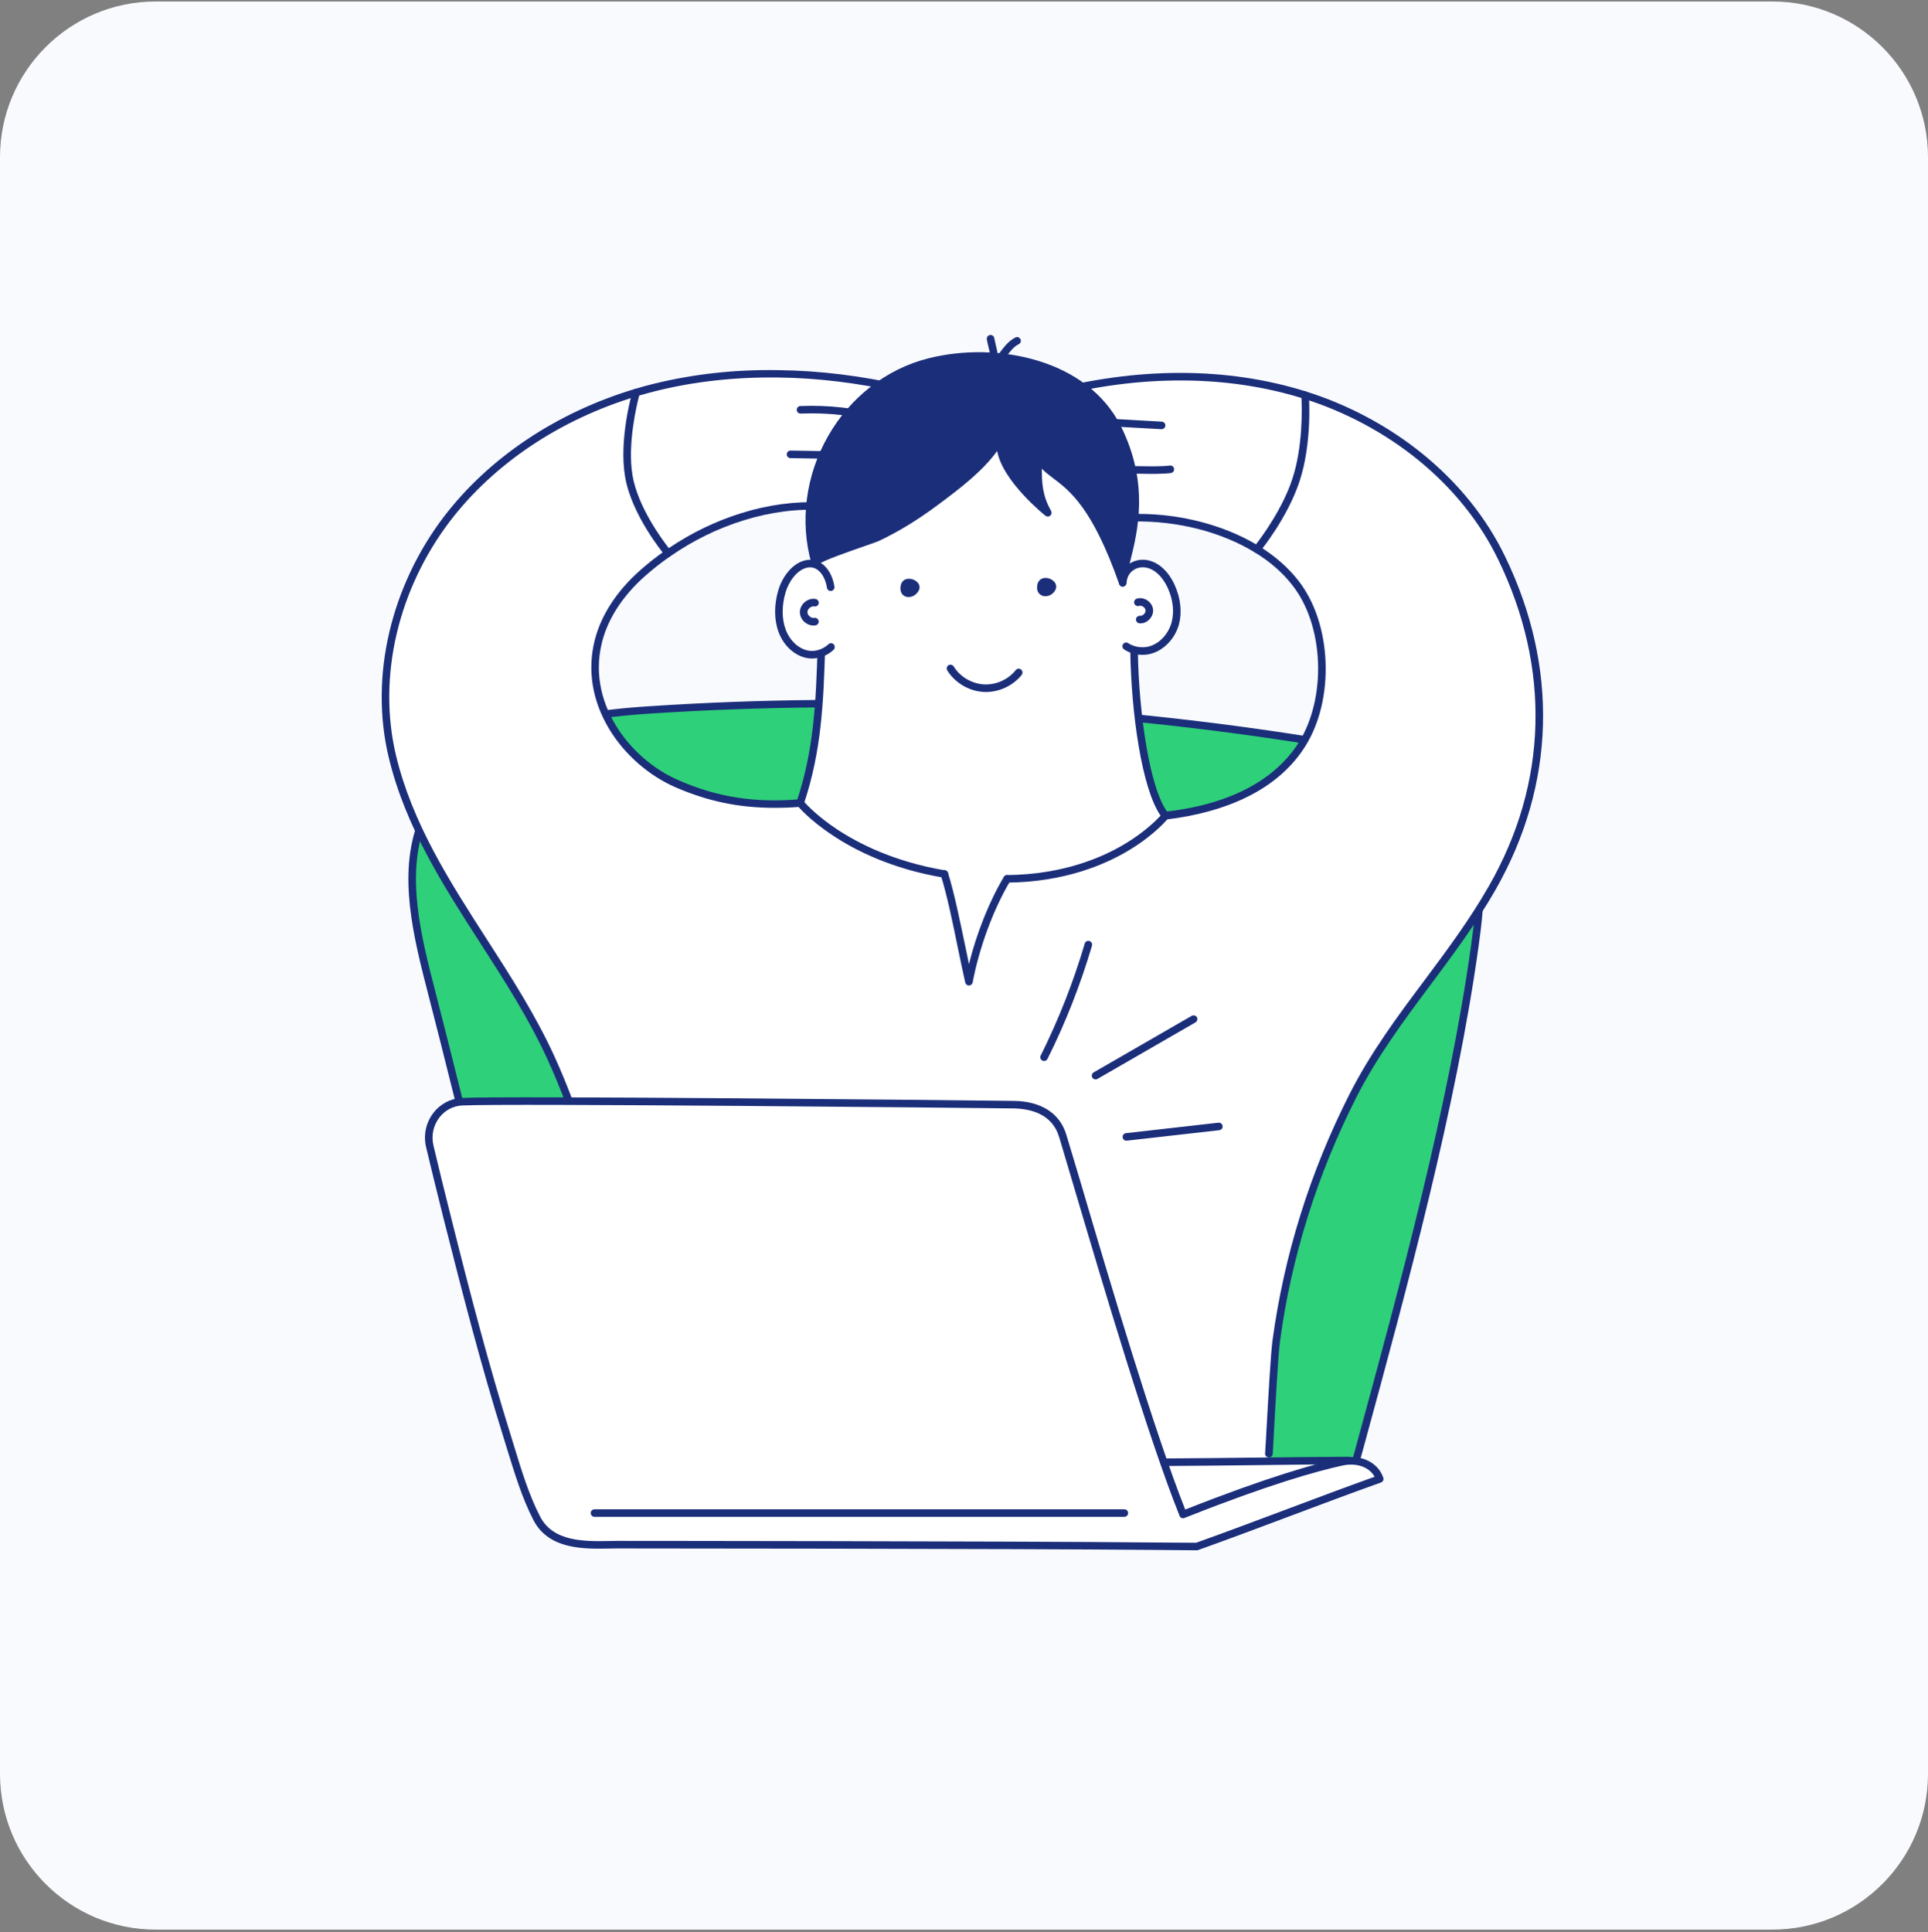 <?xml version="1.0" encoding="UTF-8"?>
<svg id="SVGDoc" width="990" height="992" xmlns="http://www.w3.org/2000/svg" version="1.1" xmlns:xlink="http://www.w3.org/1999/xlink" xmlns:avocode="https://avocode.com/" viewBox="0 0 495 496"><rect x="0" y="0" width="495" height="496" fill="#808080" stroke="none"/><defs><clipPath id="clip-A47B437A-C2BE-42D9-9630-F30959B316D8+801FDDC0-D696-4732-83AD-96C732DC40C8"><path d="M98,99.804v0h66.286v0v275.663v0h-66.286v0z" ></path></clipPath><clipPath id="clip-A47B437A-C2BE-42D9-9630-F30959B316D8+EECC5833-0276-40CE-90CB-646FBEE04430"><path d="M109.107,281.707v0h246.094v0v116.293v0h-246.094v0z" ></path></clipPath></defs><desc>Generated with Avocode.</desc><g><g><title>Rectangle</title><path d="M0,40.38c0,-22.091 17.909,-40 40,-40h415c22.091,0 40,17.909 40,40v415c0,22.091 -17.909,40 -40,40h-415c-22.091,0 -40,-17.909 -40,-40z" fill="#f8fafe" fill-opacity="1"></path></g><g><title>illus / illus-espace-client</title><g><title>Fill 1</title><path d="M140.943,375.347c-9.318,-36.015 -21.284,-86.452 -30.602,-122.467c-3.767,-14.559 -7.425,-30.539 -1.026,-44.149c9.447,-20.091 35.364,-25.064 57.521,-26.508c57.08,-3.721 114.58,-0.981 171.048,8.112c14.121,2.322 29.806,6.019 37.372,18.202c6.222,9.982 5.016,22.72 3.393,34.37c-5.942,42.651 -19.086,90.25 -30.403,131.799z" fill="#2ed07a" fill-opacity="1"></path></g><g><title>Fill 3</title><path d="M140.941,376.321c-0.431,0 -0.8,-0.29 -0.938,-0.727c-4.661,-18.013 -10.071,-39.991 -15.304,-61.245c-5.231,-21.249 -10.646,-43.22 -15.299,-61.223c-4.121,-15.927 -7.296,-31.339 -0.965,-44.803c4.357,-9.265 12.641,-16.244 24.529,-20.741c8.878,-3.35 19.936,-5.418 33.806,-6.277c57.128,-3.77 114.75,-1.003 171.265,8.116c15.272,2.469 30.451,6.433 38.039,18.607c6.342,10.174 5.222,22.877 3.531,35.016c-5.776,41.452 -18.337,87.549 -29.42,128.22l-1.008,3.661c-0.141,0.555 -0.673,0.86 -1.19,0.719c-0.516,-0.141 -0.821,-0.719 -0.68,-1.189l1.008,-3.7c11.068,-40.615 23.599,-86.649 29.37,-127.978c1.642,-11.787 2.743,-24.099 -3.255,-33.723c-7.179,-11.517 -21.884,-15.323 -36.705,-17.716c-56.371,-9.12 -113.847,-11.859 -170.83,-8.144c-13.713,0.892 -24.551,2.92 -33.248,6.201c-5.43,2.049 -10.097,4.632 -13.87,7.679c-4.185,3.379 -7.411,7.441 -9.589,12.073c-6.056,12.88 -2.942,27.923 1.087,43.494c4.661,18.013 10.071,40.021 15.304,61.244c5.231,21.249 10.64,43.22 15.298,61.223c0.134,0.518 -0.177,1.047 -0.736,1.181c0,0.021 -0.123,0.031 -0.203,0.031" fill="#1b2e7a" fill-opacity="1"></path></g><g><title>Fill 5</title><path d="M325.762,375.346c0.836,-36.536 10.845,-78.177 27.481,-104.494c18.151,-28.713 62.31,-66.094 32.385,-127.43c-9.878,-20.246 -29.059,-35.22 -50.551,-41.981c-21.492,-6.76 -44.926,-5.849 -66.684,-0.001l22.625,31.471c14.864,-0.306 32.408,5.019 41.561,16.732c8.429,10.787 9.019,29.517 1.872,41.193c-7.215,11.787 -21.315,16.969 -35.231,18.559l-93.784,-3.245c-11.114,0.936 -20.832,-0.282 -31.462,-4.864c-13.447,-5.796 -24.353,-20.907 -20.32,-36.75c1.738,-6.829 6.102,-12.772 11.382,-17.439c12.459,-11.012 29.783,-18.177 46.559,-17.111l20.425,-30.062c-20.961,-4.775 -43.042,-5.668 -63.903,-0.473c-20.861,5.195 -40.428,16.752 -53.443,33.861c-13.014,17.109 -18.946,39.915 -13.949,60.821c7.482,31.314 36.708,63.527 49.061,96.222c9.211,24.378 12.98,85.633 12.98,85.633c52.862,3.799 162.995,-0.642 162.995,-0.642v0" fill="#ffffff" fill-opacity="1"></path></g><g><title>Fill 7</title><path d="M198.782,207.389c-8.968,0 -16.953,-1.652 -25.197,-5.205c-6.979,-3.008 -13.234,-8.475 -17.161,-14.998c-4.386,-7.284 -5.671,-15.196 -3.715,-22.881c1.633,-6.418 5.672,-12.617 11.679,-17.926c2.063,-1.823 4.275,-3.556 6.576,-5.15c0.44,-0.305 1.044,-0.195 1.348,0.245c0.305,0.44 0.195,1.043 -0.245,1.348c-2.238,1.551 -4.39,3.236 -6.396,5.009c-5.715,5.051 -9.548,10.912 -11.085,16.952c-2.306,9.061 0.604,16.641 3.497,21.404c3.723,6.154 9.653,11.366 16.268,14.179c9.936,4.323 19.5,5.799 31.007,4.826c0.523,-0.043 1.003,0.35 1.003,0.884c0.079,0.533 -0.317,1.002 -0.85,1.047c-2.313,0.196 -4.551,0.266 -6.73,0.266" fill="#1b2e7a" fill-opacity="1"></path></g><g><title>Group 11</title><g><title>Clip 10</title></g><g clip-path="url(#clip-A47B437A-C2BE-42D9-9630-F30959B316D8+801FDDC0-D696-4732-83AD-96C732DC40C8)"><title>Fill 9</title><path d="M162.763,375.468c-0.548,0 -0.969,-0.434 -0.969,-0.969c0,-16.411 -1.969,-34.685 -5.695,-52.88c-3.763,-18.364 -9.074,-35.404 -15.36,-49.279c-4.816,-10.631 -11.236,-20.604 -17.445,-30.25c-9.468,-14.708 -19.274,-29.917 -23.515,-47.743c-2.445,-10.21 -2.369,-21.374 0.227,-32.265c2.498,-10.539 7.305,-20.688 13.893,-29.349c11.552,-15.186 29.003,-26.866 49.139,-32.888c0.513,-0.154 1.053,0.138 1.183,0.65c0.177,0.553 -0.114,1.053 -0.627,1.206c-19.746,5.906 -36.847,17.343 -48.152,32.205c-6.405,8.447 -11.114,18.305 -13.557,28.624c-2.519,10.596 -2.595,21.449 -0.22,31.385c4.18,17.486 13.879,32.534 23.259,47.125c6.247,9.704 12.706,19.739 17.581,30.499c6.345,14.005 11.683,31.154 15.493,49.69c3.751,18.31 5.734,36.729 5.734,53.269c0,0.535 -0.434,0.969 -0.969,0.969" fill="#1b2e7a" fill-opacity="1"></path></g></g><g><title>Fill 12</title><path d="M325.762,374.18v0c0,0 0,-0 0,-0.002c-0.581,-0.034 -1.003,-0.495 -0.951,-1.03c0.073,-1.124 0.19,-3.239 0.339,-5.899c0.438,-7.869 1.101,-19.761 1.551,-23.085c2.974,-21.944 9.623,-43.219 19.761,-63.237c5.388,-10.648 12.412,-20.114 19.277,-29.268c5.719,-7.67 11.633,-15.601 16.536,-24.207c7.533,-13.174 11.548,-27.087 11.932,-41.44c0.381,-14.175 -2.801,-28.362 -9.459,-42.166c-4.705,-9.756 -11.644,-18.415 -20.625,-25.744c-8.513,-6.928 -18.66,-12.372 -29.331,-15.733c-0.524,-0.16 -0.807,-0.704 -0.647,-1.215c0.161,-0.51 0.704,-0.794 1.215,-0.634c10.916,3.434 21.285,8.998 29.987,16.089c9.203,7.511 16.317,16.381 21.146,26.395c6.793,14.086 10.04,28.573 9.65,43.06c-0.393,14.64 -4.494,28.895 -12.187,42.391c-4.962,8.666 -10.911,16.646 -16.665,24.362c-6.776,9.089 -13.784,18.486 -19.101,28.985c-10.04,19.823 -16.624,40.892 -19.569,62.622c-0.44,3.247 -1.1,15.094 -1.536,22.932c-0.149,2.672 -0.266,4.783 -0.32,5.917c-0.054,0.512 -0.48,0.906 -1.003,0.906" fill="#1b2e7a" fill-opacity="1"></path></g><g><title>Fill 14</title><path d="M299.218,210.399c-0.486,0 -0.905,-0.398 -0.962,-0.893c-0.061,-0.532 0.321,-1.012 0.853,-1.114c20.823,-2.333 30.262,-11.112 34.514,-18.058c3.336,-5.45 5.072,-12.879 4.763,-20.385c-0.316,-7.706 -2.65,-14.728 -6.605,-19.744c-2.459,-3.15 -5.694,-6.019 -9.583,-8.368c-0.45,-0.28 -0.599,-0.877 -0.318,-1.333c0.28,-0.456 0.871,-0.598 1.333,-0.331c4.086,2.524 7.494,5.507 10.128,8.877c4.17,5.336 6.649,12.73 6.982,20.82c0.328,7.995 -1.464,15.622 -5.047,21.467c-3.494,5.659 -8.677,10.191 -15.535,13.479c-5.779,2.793 -12.655,4.658 -20.413,5.583c-0.037,0 -0.074,0 -0.111,0" fill="#1b2e7a" fill-opacity="1"></path></g><g><title>Fill 16</title><path d="M163.316,100.765c1.59,-0.476 3.19,-0.914 4.797,-1.314c20.861,-5.195 42.942,-4.302 63.903,0.473l-20.426,30.062c-14.03,-0.848 -28.443,3.974 -40.073,12.031c0,0 -8.45,-10.06 -10.088,-19.902c-1.569,-9.361 1.886,-21.35 1.886,-21.35v0" fill="#ffffff" fill-opacity="1"></path></g><g><title>Fill 18</title><path d="M171.517,142.992c-0.272,0 -0.552,-0.119 -0.743,-0.346c-0.352,-0.467 -8.639,-10.377 -10.301,-20.332c-1.587,-9.502 1.742,-21.267 1.911,-21.812c0.091,-0.317 0.338,-0.565 0.654,-0.66c1.594,-0.477 3.191,-0.923 4.84,-1.326c10.124,-2.485 20.945,-3.709 32.163,-3.488c10.438,0.123 21.268,1.469 32.189,3.956c0.312,0.056 0.569,0.292 0.687,0.59c0.117,0.298 0.08,0.635 -0.1,0.9l-20.434,30.062c-0.185,0.284 -0.511,0.445 -0.855,0.422c-6.687,-0.425 -13.615,0.456 -20.588,2.618c-6.651,2.061 -12.993,5.17 -18.872,9.243c-0.168,0.116 -0.36,0.172 -0.551,0.172M164.109,101.546c-0.619,2.358 -3.059,12.458 -1.724,20.45c1.337,8.006 7.451,16.321 9.326,18.72c5.831,-3.935 12.103,-6.958 18.655,-8.991c6.967,-2.173 13.99,-3.092 20.731,-2.733l19.346,-28.428c-10.35,-2.26 -20.571,-3.53 -30.433,-3.641c-11.052,-0.175 -21.742,0.993 -31.664,3.474c-1.415,0.352 -2.837,0.738 -4.237,1.149" fill="#1b2e7a" fill-opacity="1"></path></g><g><title>Fill 20</title><path d="M226.732,108.604c-0.085,0 -0.172,-0.011 -0.303,-0.035c-6.768,-1.879 -13.802,-2.685 -20.864,-2.395c-0.527,0.025 -0.986,-0.394 -1.008,-0.928c-0.022,-0.535 0.394,-0.986 0.929,-1.008c7.261,-0.298 14.497,0.53 21.504,2.463c0.516,0.142 0.819,0.676 0.676,1.192c-0.119,0.43 -0.509,0.711 -0.934,0.711" fill="#1b2e7a" fill-opacity="1"></path></g><g><title>Fill 22</title><path d="M220.003,117.883c-0.005,0 -0.011,0 -0.016,0l-17.036,-0.27c-0.535,-0.009 -0.962,-0.449 -0.954,-0.984c0.008,-0.532 0.441,-0.954 0.969,-0.954c0.005,0 0.01,0 0.016,0l17.036,0.27c0.535,0.009 0.962,0.449 0.953,0.984c-0.008,0.53 -0.44,0.953 -0.968,0.953" fill="#1b2e7a" fill-opacity="1"></path></g><g><title>Fill 24</title><path d="M322.752,141.017c-9.331,-5.705 -21.207,-8.314 -31.737,-8.097l-22.625,-31.471c21.758,-5.848 45.193,-6.76 66.684,0.001c0,0 0.921,11.96 -2.355,21.855c-3.078,9.297 -9.967,17.712 -9.967,17.712v0" fill="#ffffff" fill-opacity="1"></path></g><g><title>Fill 26</title><path d="M322.7,141.979c-0.174,0 -0.349,-0.046 -0.507,-0.143c-8.602,-5.286 -19.959,-8.186 -31.162,-7.954c-0.324,0.005 -0.621,-0.144 -0.807,-0.403l-22.657,-31.427c-0.154,-0.303 -0.201,-0.636 -0.094,-0.935c0.094,-0.3 0.354,-0.528 0.661,-0.61c23.702,-6.37 46.948,-6.366 67.226,0.013c0.378,0.118 0.645,0.455 0.676,0.85c0.038,0.496 0.898,12.269 -2.401,22.234c-3.099,9.362 -9.88,17.675 -10.186,18.024c-0.19,0.23 -0.467,0.353 -0.749,0.353M292.271,131.931c10.829,0 21.716,2.813 30.197,7.809c1.649,-2.135 6.826,-9.194 9.313,-16.747c2.761,-8.302 2.489,-18.219 2.36,-20.824c-19.417,-5.95 -41.49,-6 -64.147,-0.117l21.507,29.884c0.256,-0.003 0.513,-0.005 0.77,-0.005" fill="#1b2e7a" fill-opacity="1"></path></g><g><title>Fill 28</title><path d="M298.233,110.181c-0.018,0 -0.037,-0 -0.055,-0.001l-15.719,-0.885c-0.534,-0.03 -0.943,-0.488 -0.913,-1.022c0.069,-0.534 0.488,-0.945 1.072,-0.913l15.669,0.885c0.534,0.03 0.943,0.488 0.913,1.022c-0.029,0.516 -0.457,0.914 -0.967,0.914" fill="#1b2e7a" fill-opacity="1"></path></g><g><title>Fill 30</title><path d="M284.699,121.786c-0.482,0 -0.9,-0.359 -0.961,-0.85c-0.066,-0.531 0.311,-1.015 0.886,-1.081c2.177,-0.275 5.128,-0.226 8.027,-0.177c2.743,0.047 5.625,0.095 7.71,-0.163c0.53,-0.066 1.015,0.311 1.081,0.842c0.066,0.531 -0.311,1.015 -0.842,1.081c-2.221,0.276 -5.172,0.226 -8.026,0.177c-2.788,-0.047 -5.669,-0.096 -7.754,0.163c-0.041,0.005 -0.081,0.008 -0.12,0.008" fill="#1b2e7a" fill-opacity="1"></path></g><g><title>Fill 32</title><path d="M205.429,206.153c9.963,-29.788 0.415,-64.412 12.888,-86.803c11.946,-21.446 40.123,-28.255 56.273,-7.266c8.645,11.152 12.341,26.084 14.58,40.129c1.821,11.442 1.884,46.055 10.043,57.183c0,0 -12.36,15.177 -40.449,16.47c0,0 -7.536,11.324 -9.997,26.164c-0.082,0.504 -5.11,-27.107 -6.371,-27.326c-23.728,-4.123 -36.967,-18.55 -36.967,-18.55v0" fill="#ffffff" fill-opacity="1"></path></g><g><title>Fill 34</title><path d="M242.483,225.332c-0.073,0 -0.126,-0.004 -0.18,-0.014c-13.519,-2.259 -23.005,-7.158 -28.582,-10.906c-6.081,-4.013 -8.922,-7.499 -9.04,-7.646c-0.207,-0.257 -0.269,-0.602 -0.164,-0.916c4.369,-13.037 5.001,-25.058 5.416,-40.597c0.014,-0.555 0.443,-1.003 0.995,-1.003c0.535,0.055 0.957,0.5 0.943,1.003c-0.414,15.553 -1.044,27.598 -5.341,40.686c0.905,1.004 3.634,3.823 8.345,6.948c5.409,3.588 14.566,8.325 27.749,10.553c0.528,0.054 0.864,0.554 0.796,1.082c-0.079,0.474 -0.49,0.809 -0.935,0.809" fill="#1b2e7a" fill-opacity="1"></path></g><g><title>Fill 36</title><path d="M258.537,226.591c-0.495,0 -0.928,-0.428 -0.933,-0.959c-0.005,-0.535 0.425,-0.973 0.933,-0.979c14.31,-0.139 24.42,-4.467 30.385,-8.073c4.984,-3.013 7.954,-6.009 9.05,-7.185c-4.8,-6.894 -7.539,-26.207 -7.776,-42.296c-0.008,-0.535 0.449,-0.975 0.955,-0.983c0.005,0 0.01,0 0.015,0c0.483,0 0.961,0.425 0.968,0.955c0.234,15.899 3.059,35.922 7.832,41.714c0.29,0.352 0.295,0.858 0.013,1.216c-0.133,0.168 -3.314,4.172 -10.054,8.238c-6.172,3.731 -16.62,8.211 -31.388,8.353z" fill="#1b2e7a" fill-opacity="1"></path></g><g><title>Fill 38</title><path d="M286.941,109.9c9.723,19.53 0.693,34.759 1.337,39.748c-10.152,-28.921 -18.43,-25.526 -21.818,-32.437c0.229,4.854 -0.53,9.013 2.56,14.431c-2.19,-1.676 -14.948,-12.924 -11.621,-20.09c-3.256,7.013 -11.257,12.877 -17.248,17.344c-4.633,3.454 -9.558,6.563 -14.784,9.042c-1.849,0.877 -16.045,5.246 -16.045,6.546c-6.288,-21.777 7.25,-46.042 29.365,-51.58c17.251,-4.319 39.918,0.274 48.256,16.995" fill="#1b2e7a" fill-opacity="1"></path></g><g><title>Fill 40</title><path d="M288.271,150.617c-0.403,0 -0.775,-0.253 -0.914,-0.648c-6.884,-19.611 -12.715,-24.004 -16.973,-27.212c-1.06,-0.799 -2.042,-1.538 -2.903,-2.427c0.022,3.499 0.086,6.802 2.374,10.815c0.229,0.418 0.143,0.924 -0.204,1.227c-0.348,0.303 -0.86,0.32 -1.226,0.04c-0.134,-0.102 -11.004,-8.782 -12.408,-16.636c-3.846,5.337 -9.883,9.866 -14.918,13.617l-0.375,0.279c-5.089,3.794 -9.979,6.784 -14.948,9.141c-0.6,0.285 -2.174,0.831 -4.362,1.587c-3.312,1.152 -10.14,3.521 -11.195,4.437c-0.124,0.354 -0.412,0.556 -0.767,0.607c-0.479,0.069 -0.933,-0.253 -1.081,-0.69c-3.098,-10.779 -1.537,-22.776 4.298,-32.913c2.804,-4.873 6.418,-9.067 10.753,-12.464c4.499,-3.549 9.559,-6.042 15.05,-7.41c17.492,-4.386 40.745,0.257 49.333,17.503c7.335,14.73 4.249,27.097 2.406,34.486c-0.62,2.485 -1.11,4.448 -0.974,5.579c0.058,0.49 -0.261,0.947 -0.743,1.059c-0.073,0.017 -0.147,0.025 -0.22,0.025M266.454,116.241c0.363,0 0.705,0.205 0.871,0.544c0.956,1.959 2.328,2.993 4.256,4.423c3.901,2.913 9.711,7.339 16.234,24.375c0.15,-0.646 0.325,-1.344 0.513,-2.099c1.779,-7.13 4.757,-19.063 -2.26,-33.154c-4.728,-9.494 -13.592,-13.883 -20.196,-15.893c-8.413,-2.56 -18.239,-2.777 -26.957,-0.594c-5.199,1.302 -10.014,3.675 -14.311,7.054c-4.126,3.244 -7.577,7.25 -10.215,11.908c-5.36,9.239 -6.965,20.082 -4.525,29.983c1.594,-0.875 4.765,-2.084 10.922,-4.22c1.96,-0.68 3.636,-1.267 4.158,-1.507c4.853,-2.302 9.635,-5.227 14.621,-8.927l0.375,-0.296c6.009,-4.477 13.487,-10.05 16.59,-16.695c0.208,-0.485 0.785,-0.696 1.27,-0.471c0.485,0.225 0.737,0.801 0.471,1.287c-1.547,3.333 1.119,7.876 3.628,11.101c1.478,1.899 3.111,3.625 4.515,4.984c-0.853,-2.833 -0.853,-5.411 -0.853,-7.936c0,-0.923 0,-1.884 -0.075,-2.853c-0.022,-0.459 0.282,-0.87 0.728,-0.984c0.08,-0.021 0.161,-0.031 0.24,-0.031" fill="#1b2e7a" fill-opacity="1"></path></g><g><title>Fill 42</title><path d="M254.9,94.887c-0.235,0 -0.469,-0.085 -0.653,-0.253c-0.348,-0.317 -0.418,-0.839 -0.164,-1.237c0.554,-0.868 0.041,-2.963 -0.334,-4.492c-0.16,-0.654 -0.312,-1.271 -0.389,-1.795c-0.078,-0.53 0.288,-1.022 0.817,-1.11c0.531,-0.067 1.022,0.298 1.1,0.828c0.064,0.434 0.249,1.008 0.354,1.616c0.21,0.855 0.442,1.802 0.556,2.727c0.191,-0.244 0.344,-0.494 0.572,-0.748c1.08,-1.413 2.196,-2.9 3.932,-3.778c0.477,-0.242 1.061,-0.05 1.302,0.427c0.242,0.478 0.05,1.06 -0.447,1.302c-1.317,0.635 -2.253,1.911 -3.243,3.219c-0.821,1.084 -1.67,2.205 -2.777,3.09c-0.208,0.136 -0.418,0.204 -0.627,0.204" fill="#1b2e7a" fill-opacity="1"></path></g><g><title>Fill 44</title><path d="M288.28,149.652c-0.52,-2.944 3.172,-5.466 6.113,-4.89c2.941,0.538 5.104,3.119 6.284,5.844c1.378,2.951 1.907,6.343 1.003,9.464c-0.81,3.121 -3.181,5.896 -6.29,6.798c-2.086,0.605 -6.466,-0.788 -8.269,-1.955z" fill="#ffffff" fill-opacity="1"></path></g><g><title>Fill 46</title><path d="M293.317,168.118c-1.669,0 -3.315,-0.473 -4.679,-1.38c-0.484,-0.291 -0.613,-0.891 -0.321,-1.34c0.321,-0.449 0.891,-0.577 1.325,-0.286c1.594,1.023 3.685,1.336 5.472,0.817c2.634,-0.764 4.861,-3.167 5.672,-6.124c0.737,-2.685 0.399,-5.814 -0.951,-8.809c-0.63,-1.396 -2.438,-4.707 -5.624,-5.29c-1.242,-0.227 -2.5,0.078 -3.45,0.837c-0.655,0.523 -1.451,1.493 -1.52,3.141c-0.022,0.521 -0.477,0.949 -1.009,0.927c-0.534,-0.022 -0.95,-0.474 -0.927,-1.009c0.078,-1.855 0.876,-3.479 2.247,-4.574c1.39,-1.109 3.215,-1.557 5.009,-1.229c2.879,0.527 5.445,2.86 7.042,6.406c1.535,3.4 1.909,7.022 1.083,10.112c-1.003,3.592 -3.764,6.525 -7.023,7.472c-0.766,0.22 -1.555,0.328 -2.344,0.328" fill="#1b2e7a" fill-opacity="1"></path></g><g><title>Fill 48</title><path d="M292.788,160.035c-0.078,0 -0.137,-0.003 -0.234,-0.009c-0.533,-0.043 -0.907,-0.51 -0.907,-1.043c0.061,-0.534 0.528,-0.932 1.062,-0.889c0.339,0.027 0.713,-0.133 1,-0.428c0.287,-0.296 0.437,-0.674 0.4,-1.013c-0.037,-0.338 -0.265,-0.675 -0.61,-0.902c-0.344,-0.226 -0.744,-0.302 -1.069,-0.201c-0.512,0.157 -1.054,-0.13 -1.211,-0.641c-0.157,-0.511 0.13,-1.054 0.641,-1.211c0.885,-0.272 1.87,-0.114 2.704,0.435c0.834,0.548 1.37,1.39 1.471,2.31c0.101,0.92 -0.24,1.858 -0.936,2.574c-0.637,0.655 -1.446,1.019 -2.312,1.019" fill="#1b2e7a" fill-opacity="1"></path></g><g><title>Fill 50</title><path d="M206.81,144.866c-2.911,0.324 -5.145,3.88 -6.041,6.915c-0.969,3.286 -1.13,6.914 0.003,10.053c1.133,3.139 3.675,5.69 6.73,6.171c2.326,0.366 3.699,-0.744 5.62,-1.688c1.733,-0.875 3.16,-1.31 3.669,-3.502c0.469,-2.028 -1.656,-7.862 -2.201,-9.809c-0.705,-2.52 -0.458,-8.819 -7.779,-8.14" fill="#ffffff" fill-opacity="1"></path></g><g><title>Fill 52</title><path d="M208.472,169.053c-0.377,0 -0.754,-0.029 -1.107,-0.087c-3.264,-0.51 -6.204,-3.179 -7.511,-6.799c-1.122,-3.111 -1.13,-6.944 -0.021,-10.655c0.968,-3.312 3.518,-6.929 6.989,-7.681c1.463,-0.316 2.887,-0.032 4.118,0.82c1.7,1.177 2.897,3.346 3.283,5.953c0.079,0.529 -0.287,1.022 -0.838,1.1c-0.508,0.079 -1.003,-0.287 -1.079,-0.816c-0.303,-2.047 -1.226,-3.783 -2.468,-4.643c-0.79,-0.547 -1.667,-0.722 -2.606,-0.519c-2.694,0.582 -4.759,3.692 -5.539,6.335c-0.993,3.367 -0.998,6.723 -0.015,9.448c1.07,2.965 3.413,5.14 5.969,5.543c1.725,0.272 3.665,-0.365 5.057,-1.661c0.392,-0.365 1.005,-0.343 1.37,0.049c0.315,0.391 0.315,1.005 -0.049,1.37c-1.551,1.455 -3.563,2.244 -5.553,2.244" fill="#1b2e7a" fill-opacity="1"></path></g><g><title>Fill 54</title><path d="M208.854,160.591c-0.789,0 -1.581,-0.296 -2.235,-0.847c-0.804,-0.677 -1.259,-1.624 -1.259,-2.597c0,-0.973 0.469,-1.925 1.277,-2.588c0.809,-0.671 1.822,-0.956 2.736,-0.781c0.569,0.096 0.918,0.601 0.822,1.127c-0.096,0.526 -0.602,0.875 -1.127,0.779c-0.387,-0.071 -0.831,0.066 -1.192,0.365c-0.36,0.3 -0.577,0.712 -0.578,1.104c-0.001,0.392 0.212,0.806 0.57,1.078c0.359,0.333 0.803,0.472 1.189,0.404c0.528,-0.092 1.029,0.26 1.122,0.787c0.093,0.527 -0.26,1.03 -0.806,1.122c-0.159,0.031 -0.339,0.046 -0.519,0.046" fill="#1b2e7a" fill-opacity="1"></path></g><g><title>Fill 56</title><path d="M253.116,177.656c-0.216,0 -0.432,-0.006 -0.599,-0.019c-3.785,-0.218 -7.332,-2.352 -9.306,-5.506c-0.282,-0.455 -0.143,-1.052 0.276,-1.334c0.491,-0.282 1.089,-0.143 1.371,0.312c1.639,2.652 4.649,4.412 7.723,4.594c3.112,0.18 6.26,-1.223 8.204,-3.667c0.333,-0.419 0.943,-0.488 1.361,-0.155c0.404,0.333 0.488,0.942 0.155,1.398c-2.195,2.722 -5.667,4.377 -9.186,4.377" fill="#1b2e7a" fill-opacity="1"></path></g><g><title>Fill 58</title><path d="M267.463,148.577c-0.584,0.275 -1.038,0.839 -1.166,1.775c-0.396,2.863 2.695,3.522 4.28,1.683c1.934,-2.276 -1.25,-4.338 -3.114,-3.459" fill="#1b2e7a" fill-opacity="1"></path></g><g><title>Fill 60</title><path d="M232.376,148.788c-0.584,0.275 -1.038,0.839 -1.166,1.775c-0.396,2.912 2.695,3.523 4.25,1.649c2.007,-2.242 -1.22,-4.303 -3.084,-3.424" fill="#1b2e7a" fill-opacity="1"></path></g><g><title>Fill 62</title><path d="M248.77,253.001c-0.45,0 -0.843,-0.311 -0.944,-0.751c-0.594,-2.576 -1.214,-5.596 -1.87,-8.745c-1.316,-6.465 -2.808,-13.736 -4.421,-18.854c-0.161,-0.51 0.122,-1.054 0.633,-1.211c0.511,-0.167 1.055,0.118 1.216,0.628c1.643,5.213 3.113,12.536 4.471,18.998c0.314,1.529 0.649,3.017 0.917,4.451c1.976,-7.974 5.264,-16.236 8.97,-22.398c0.276,-0.458 0.871,-0.606 1.33,-0.331c0.469,0.276 0.607,0.871 0.331,1.33c-4.279,7.114 -7.988,17.112 -9.68,26.093c-0.085,0.45 -0.474,0.78 -0.933,0.789c-0.007,0 -0.013,0 -0.02,0" fill="#1b2e7a" fill-opacity="1"></path></g><g><title>Fill 64</title><path d="M346.199,374.926c-22.985,0.42 -45.521,0.384 -68.398,0.465c4.428,5.33 23.596,18.185 28.037,20.521z" fill="#ffffff" fill-opacity="1"></path></g><g><title>Fill 66</title><path d="M307.257,396.997c15.671,-5.561 31.308,-11.731 46.979,-17.323c-1.139,-3.33 -4.968,-5.435 -9.779,-4.384c-16.867,3.649 -41.198,13.764 -40.708,13.499c-9.648,-24.107 -24.008,-74.228 -30.892,-97.186c-1.722,-5.741 -6.819,-7.969 -12.615,-8.021c-12.428,-0.171 -130.591,-1.33 -141.683,-0.751c-5.605,0.293 -9.523,5.818 -8.214,11.467c1.422,5.951 2.879,11.892 4.364,17.826c4.72,18.861 9.604,37.722 15.398,56.26c2.207,7.12 4.28,14.763 7.701,21.392c3.919,7.593 13.369,6.865 20.393,6.771c0,0 102.135,0.043 138.19,0.38c3.622,0.071 7.244,0.071 10.866,0.071" fill="#ffffff" fill-opacity="1"></path></g><g><title>Group 70</title><g><title>Clip 69</title></g><g clip-path="url(#clip-A47B437A-C2BE-42D9-9630-F30959B316D8+EECC5833-0276-40CE-90CB-646FBEE04430)"><title>Fill 68</title><path d="M307.253,398v0h-0.009v0l-10.866,-0.101c-35.638,-0.333 -137.173,-0.38 -138.176,-0.38c-0.467,0.006 -0.942,0.015 -1.425,0.024c-3.445,0.066 -7.348,0.141 -10.9,-0.718c-4.248,-1.026 -7.169,-3.186 -8.932,-6.602c-2.929,-5.674 -4.829,-12.039 -6.748,-18.194c-0.344,-1.116 -0.685,-2.246 -1.03,-3.353c-5.505,-17.66 -10.095,-35.284 -15.4,-56.313c-1.566,-6.26 -2.995,-12.094 -4.366,-17.836c-0.728,-3.046 -0.079,-6.218 1.779,-8.702c1.768,-2.364 4.439,-3.806 7.327,-3.957c11.187,-0.584 130.922,0.601 141.746,0.762c7.07,0.084 11.875,3.178 13.53,8.699c1.091,3.637 2.339,7.856 3.819,12.742c7.413,25.162 18.612,63.003 26.691,83.474c0.055,-0.022 0.111,-0.044 0.169,-0.067c20.755,-8.204 33.091,-11.668 39.786,-13.13c5.032,-1.099 9.516,0.964 10.903,5.017c0.172,0.502 -0.092,1.048 -0.591,1.227c-7.827,2.792 -15.753,5.78 -23.471,8.67c-7.701,2.893 -15.664,5.884 -23.508,8.684c-0.105,0.055 -0.215,0.055 -0.326,0.055M158.201,395.582c1.003,0 102.547,0.047 138.195,0.412l10.694,0.068c7.777,-2.777 15.662,-5.744 23.316,-8.614c7.396,-2.772 14.997,-5.634 22.522,-8.331c-1.383,-2.498 -4.631,-3.669 -8.267,-2.875c-6.625,1.446 -18.898,4.883 -39.487,13.039c-0.35,0.138 -0.62,0.245 -0.803,0.317c-0.097,0.038 -0.172,0.066 -0.222,0.085c-0.717,0.292 -1.148,-0.172 -1.288,-0.474c-0.026,-0.056 -0.047,-0.114 -0.061,-0.172c-8.141,-20.362 -19.538,-58.899 -27.091,-84.416c-1.445,-4.884 -2.694,-9.102 -3.783,-12.735c-1.784,-5.95 -7.368,-7.248 -11.7,-7.33c-10.818,-0.148 -130.47,-1.333 -141.619,-0.752c-2.312,0.121 -4.454,1.281 -5.876,3.183c-1.512,2.022 -2.039,4.607 -1.446,7.091c1.37,5.735 2.77,11.563 4.362,17.815c5.254,20.997 9.878,38.59 15.37,56.207c0.346,1.111 0.689,2.234 1.034,3.365c1.853,6.073 3.768,12.353 6.616,17.871c3.382,6.552 11.509,6.396 18.073,6.271c0.459,-0.009 0.965,-0.019 1.462,-0.025" fill="#1b2e7a" fill-opacity="1"></path></g></g><g><title>Fill 71</title><path d="M299.54,376.356c-0.533,0 -0.966,-0.427 -0.969,-0.964c-0.003,-0.535 0.429,-0.971 0.964,-0.974c7.773,-0.041 15.683,-0.131 23.334,-0.218c7.646,-0.087 15.552,-0.177 23.323,-0.218h0.005c0.533,0 0.966,0.431 0.969,0.943c0.003,0.556 -0.429,1.003 -0.964,1.003c-7.765,0 -15.668,0.122 -23.311,0.209c-7.654,0.087 -15.567,0.177 -23.346,0.218z" fill="#1b2e7a" fill-opacity="1"></path></g><g><title>Fill 73</title><path d="M288.638,389.414v0h-135.999c-0.535,0 -0.969,-0.443 -0.969,-0.969c0,-0.535 0.434,-0.969 0.969,-0.969h135.999c0.571,0 1.003,0.434 1.003,0.969c0,0.526 -0.433,0.969 -1.003,0.969" fill="#1b2e7a" fill-opacity="1"></path></g><g><title>Fill 75</title><path d="M268.064,272.387c-0.145,0 -0.292,-0.033 -0.431,-0.102c-0.479,-0.238 -0.674,-0.82 -0.436,-1.299c4.586,-9.209 8.397,-18.879 11.302,-28.743c0.105,-0.513 0.69,-0.807 1.204,-0.655c0.513,0.152 0.806,0.69 0.655,1.204c-2.946,9.972 -6.771,19.774 -11.426,29.058c-0.169,0.34 -0.512,0.537 -0.868,0.537" fill="#1b2e7a" fill-opacity="1"></path></g><g><title>Fill 77</title><path d="M281.28,277.116c-0.335,0 -0.669,-0.174 -0.84,-0.505c-0.268,-0.444 -0.108,-1.003 0.355,-1.303l25.17,-14.518c0.463,-0.23 1.056,-0.108 1.324,0.355c0.267,0.418 0.108,1.056 -0.355,1.323l-25.17,14.518c-0.149,0.088 -0.319,0.13 -0.483,0.13" fill="#1b2e7a" fill-opacity="1"></path></g><g><title>Fill 79</title><path d="M289.194,292.843c-0.486,0 -0.906,-0.365 -0.962,-0.86c-0.06,-0.532 0.322,-1.012 0.854,-1.072l23.733,-2.687c0.536,-0.062 1.012,0.322 1.072,0.854c0.06,0.574 -0.322,1.012 -0.854,1.072l-23.733,2.686c-0.037,0.004 -0.074,0.006 -0.11,0.006" fill="#1b2e7a" fill-opacity="1"></path></g></g></g></svg>